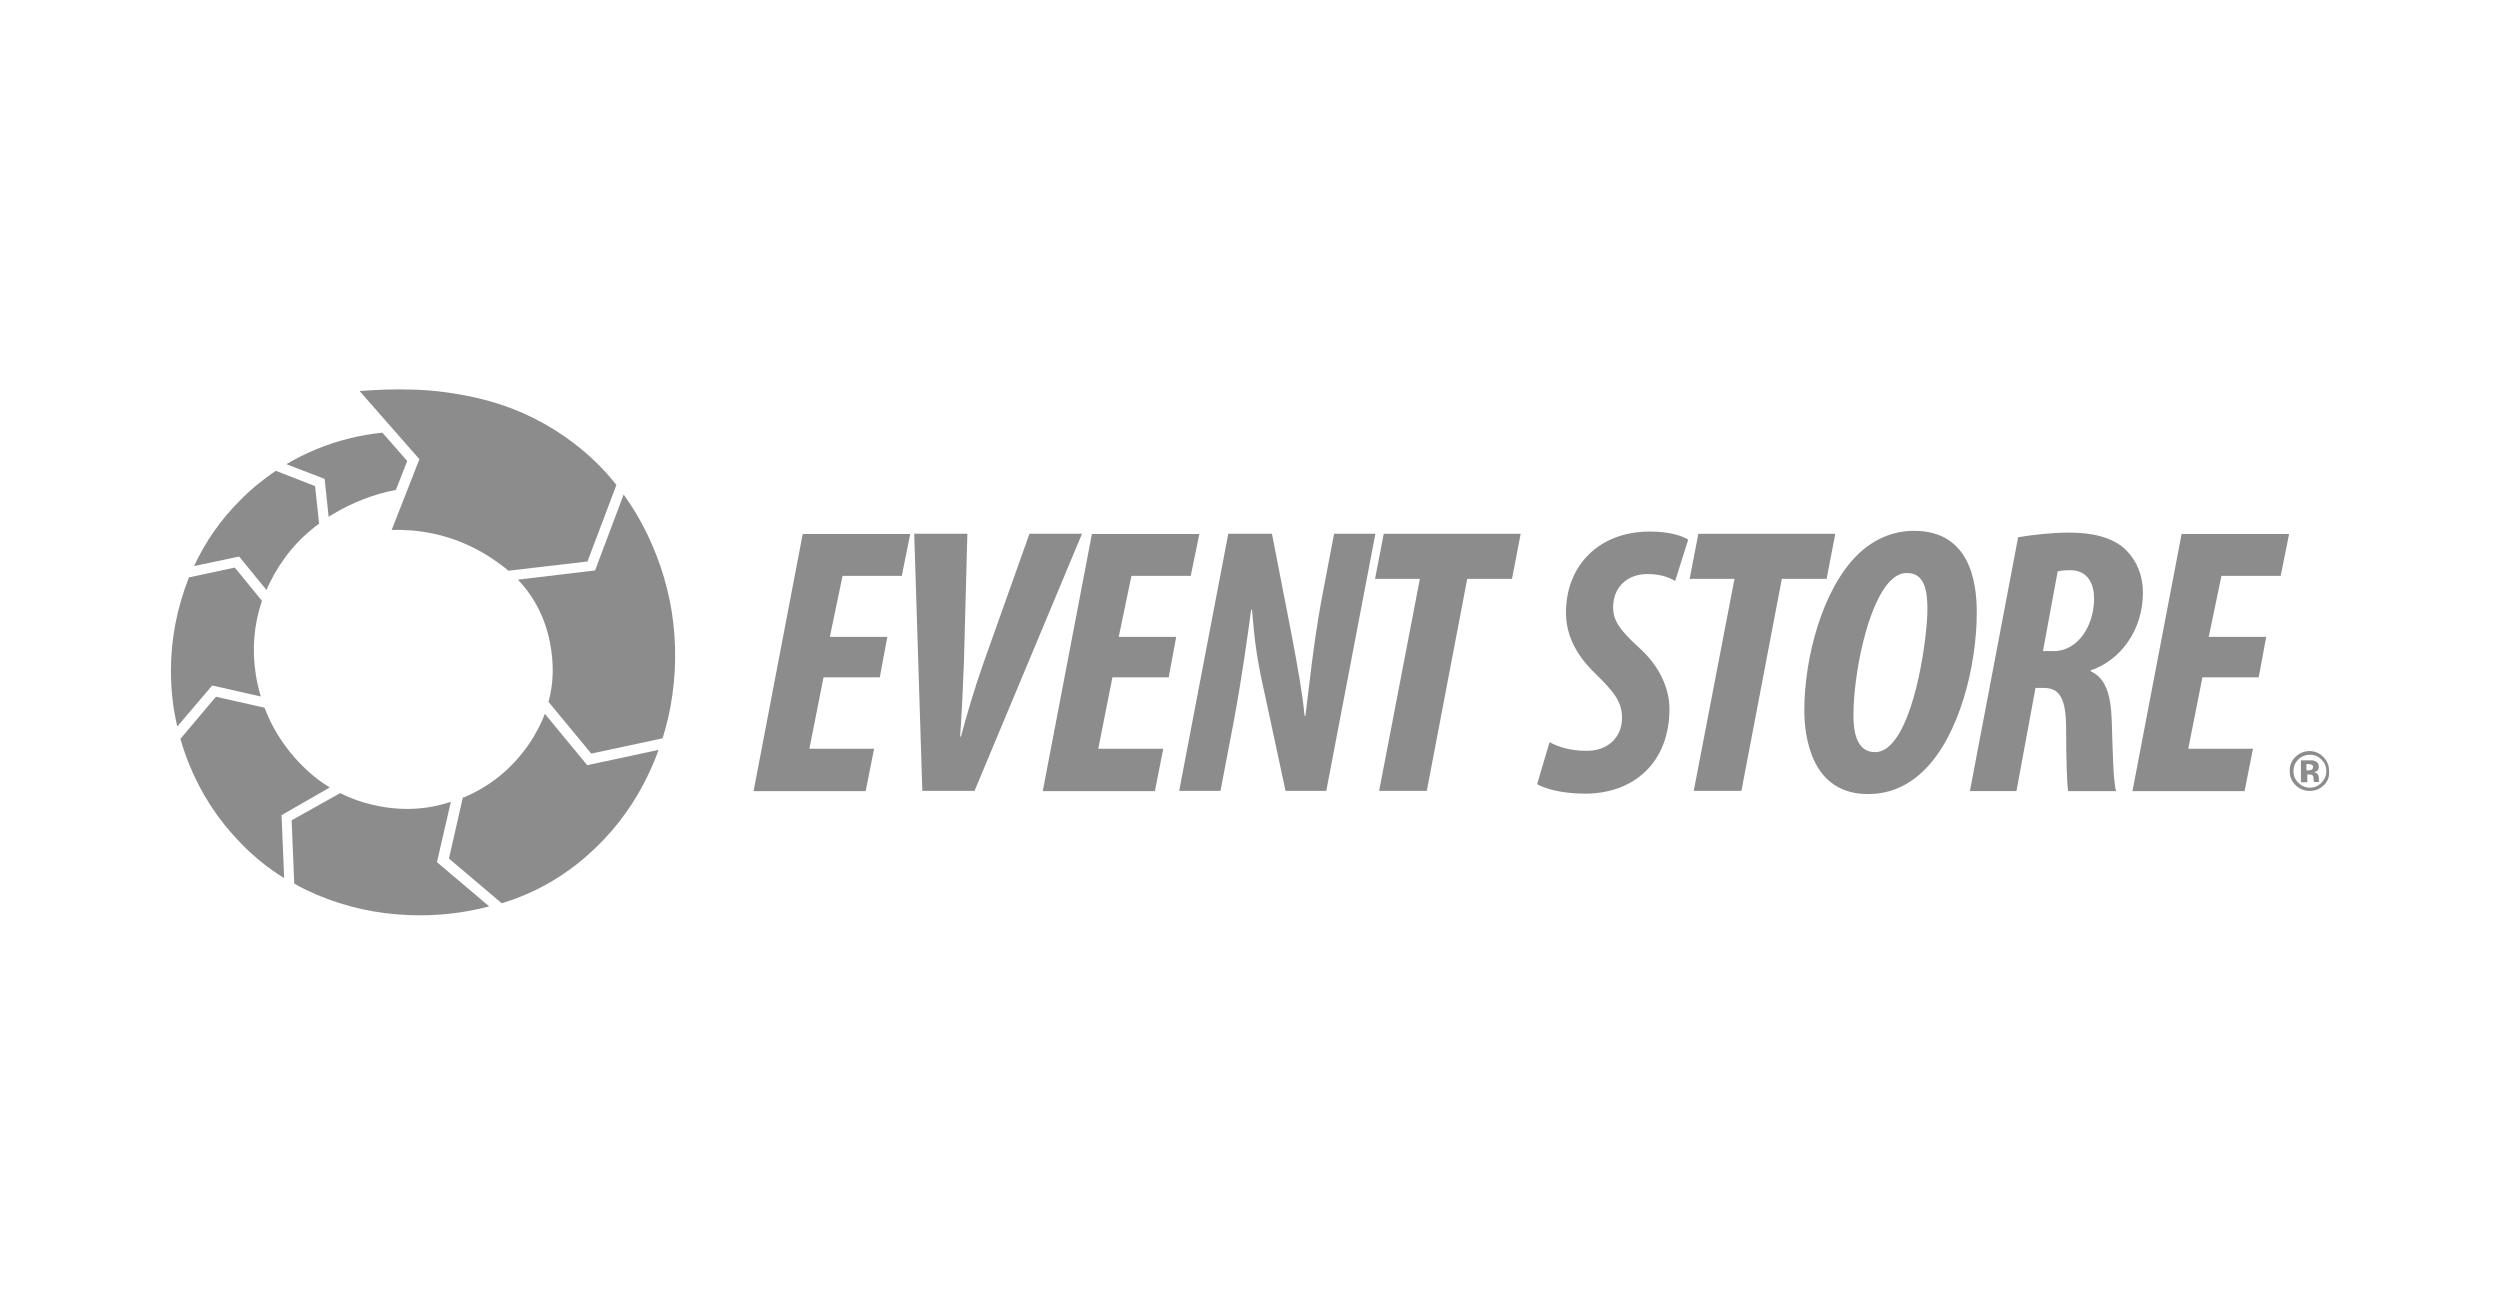 <svg width="117" height="61" viewBox="0 0 117 61" fill="none" xmlns="http://www.w3.org/2000/svg">
<g clip-path="url(#clip0_8977_19630)">
<path d="M13.407 21.721C13.839 21.463 14.298 21.234 14.785 21.032C15.798 20.614 16.827 20.357 17.895 20.249L19.057 21.574L18.529 22.927C17.488 23.129 16.501 23.508 15.582 24.062L15.38 24.184L15.192 22.413L13.407 21.724V21.721ZM12.909 22.034L14.746 22.75L14.934 24.507C13.933 25.238 13.164 26.17 12.61 27.305C12.555 27.399 12.516 27.507 12.474 27.615L11.191 26.046L9.082 26.491C9.61 25.357 10.313 24.341 11.204 23.45C11.719 22.911 12.3 22.449 12.909 22.031V22.034ZM25.009 34.416C25.212 34.079 25.375 33.741 25.497 33.404L27.483 35.811L30.823 35.094C30.635 35.623 30.405 36.135 30.148 36.636C29.459 37.961 28.551 39.109 27.431 40.084C26.296 41.071 24.998 41.802 23.565 42.247C23.537 42.261 23.51 42.261 23.485 42.275L21.011 40.18L21.661 37.327C21.661 37.327 21.689 37.314 21.717 37.314C23.122 36.719 24.218 35.745 25.015 34.419L25.009 34.416ZM29.185 23.14C29.387 23.425 29.578 23.708 29.766 24.02C30.524 25.304 31.05 26.671 31.349 28.13C31.634 29.577 31.673 31.035 31.471 32.496C31.377 33.199 31.213 33.888 31.011 34.552L27.672 35.269L25.671 32.847C25.914 31.956 25.928 31.035 25.737 30.061C25.508 28.913 25.007 27.939 24.238 27.128L27.849 26.696L29.188 23.14H29.185ZM8.838 27.023L10.989 26.563L12.259 28.118C11.88 29.242 11.785 30.39 11.974 31.594C12.029 31.931 12.109 32.269 12.203 32.596L9.931 32.081L8.296 34.001C8.094 33.149 8 32.272 8 31.378C8 29.892 8.285 28.459 8.825 27.064C8.838 27.05 8.838 27.037 8.838 27.023ZM12.38 33.119C12.704 33.985 13.191 34.782 13.828 35.498C14.315 36.038 14.84 36.5 15.435 36.852L13.177 38.149L13.299 41.096C12.555 40.637 11.866 40.084 11.243 39.433C10.203 38.365 9.392 37.12 8.836 35.728C8.686 35.349 8.551 34.959 8.443 34.58L10.106 32.607L12.378 33.121L12.38 33.119ZM15.922 37.12C16.409 37.363 16.924 37.552 17.477 37.673C18.723 37.958 19.924 37.917 21.1 37.524L20.449 40.349L22.895 42.419C21.664 42.743 20.422 42.878 19.138 42.826C17.652 42.77 16.218 42.46 14.838 41.879C14.472 41.716 14.107 41.556 13.77 41.351L13.648 38.39L15.919 37.12H15.922ZM28.848 22.695L27.494 26.278L23.789 26.71C23.681 26.616 23.573 26.522 23.452 26.439C22.234 25.52 20.87 24.978 19.342 24.831C18.991 24.803 18.653 24.79 18.33 24.803L19.628 21.491L16.83 18.301C17.668 18.234 18.507 18.207 19.345 18.234C19.846 18.248 20.347 18.29 20.845 18.356C21.548 18.45 22.237 18.586 22.915 18.774C24.362 19.181 25.674 19.842 26.863 20.747C27.608 21.314 28.269 21.964 28.85 22.695H28.848Z" fill="#8C8C8C"/>
<path d="M41.178 31.7H38.541L37.879 35.04H40.907L40.514 37.026H35.267L37.567 24.992H42.597L42.204 26.951H39.432L38.837 29.804H41.526L41.175 31.697L41.178 31.7ZM43.165 37.013L42.785 24.978H45.273L45.11 31.063C45.068 32.159 45.002 33.551 44.933 34.47H44.974C45.218 33.537 45.636 32.131 46.015 31.063L48.179 24.978H50.639L45.608 37.013H43.162H43.165ZM54.698 31.7H52.061L51.4 35.04H54.441L54.048 37.026H48.801L51.101 24.992H56.131L55.725 26.951H52.952L52.357 29.804H55.047L54.695 31.697L54.698 31.7ZM55.185 37.013L57.484 24.978H59.527L60.459 29.765C60.755 31.348 60.96 32.497 61.054 33.498H61.096C61.259 32.173 61.475 30.106 61.84 28.102L62.435 24.978H64.369L62.07 37.013H60.163L59.203 32.538C58.824 30.861 58.716 30.037 58.594 28.537H58.553C58.389 29.754 58.121 31.727 57.728 33.822L57.119 37.013H55.185ZM66.447 27.09H64.352L64.759 24.981H71.168L70.761 27.09H68.666L66.774 37.013H64.543L66.45 27.09H66.447ZM72.518 34.73C72.911 34.959 73.531 35.136 74.181 35.136C75.194 35.178 75.911 34.541 75.911 33.595C75.911 32.798 75.465 32.325 74.721 31.581C73.775 30.69 73.287 29.73 73.287 28.675C73.287 26.445 74.856 24.876 77.209 24.876C78.141 24.876 78.722 25.078 79.007 25.255L78.398 27.189C78.047 26.987 77.654 26.866 77.101 26.866C76.154 26.866 75.504 27.474 75.493 28.407C75.493 28.974 75.723 29.42 76.683 30.286C77.671 31.166 78.13 32.22 78.13 33.18C78.13 35.682 76.467 37.143 74.181 37.143C72.991 37.143 72.222 36.871 71.937 36.697L72.518 34.738V34.73ZM81.171 27.09H79.076L79.483 24.981H85.892L85.485 27.09H83.39L81.498 37.013H79.267L81.174 27.09H81.171ZM92.513 28.659C92.513 31.213 91.675 34.431 90.081 36.014C89.337 36.758 88.474 37.162 87.416 37.162C84.807 37.162 84.442 34.553 84.442 33.241C84.442 30.795 85.28 27.577 86.943 25.952C87.66 25.263 88.54 24.843 89.58 24.843C92.19 24.843 92.513 27.236 92.513 28.656V28.659ZM88.471 27.184C87.361 28.307 86.741 31.658 86.741 33.457C86.741 34.132 86.835 35.2 87.754 35.2C88.011 35.2 88.269 35.078 88.484 34.849C89.674 33.673 90.203 29.793 90.203 28.495C90.203 27.723 90.095 26.819 89.27 26.819C88.999 26.805 88.731 26.926 88.474 27.184H88.471ZM94.448 25.142C95.192 25.02 96.044 24.926 96.841 24.926C97.882 24.926 98.883 25.128 99.506 25.75C100.007 26.251 100.289 26.94 100.289 27.737C100.289 29.508 99.221 30.914 97.843 31.373V31.415C98.504 31.711 98.789 32.416 98.831 33.753C98.872 35.092 98.897 36.578 99.033 37.024H96.789C96.733 36.686 96.695 35.468 96.695 34.143C96.695 32.682 96.398 32.195 95.64 32.195H95.261L94.37 37.021H92.192L94.45 25.136L94.448 25.142ZM95.61 30.471H96.125C97.248 30.471 98.003 29.281 98.003 28.011C98.003 27.361 97.732 26.686 96.894 26.686C96.664 26.686 96.448 26.7 96.299 26.741L95.61 30.474V30.471ZM105.71 31.7H103.073L102.411 35.04H105.439L105.046 37.026H99.799L102.099 24.992H107.129L106.736 26.951H103.964L103.369 29.804H106.059L105.707 31.697L105.71 31.7Z" fill="#8C8C8C"/>
<path d="M108.74 36.758C108.563 36.935 108.347 37.015 108.09 37.015C107.832 37.015 107.616 36.921 107.428 36.744C107.251 36.567 107.157 36.351 107.157 36.083C107.157 35.815 107.251 35.582 107.442 35.408C107.619 35.245 107.835 35.15 108.079 35.15C108.336 35.15 108.552 35.245 108.729 35.422C108.906 35.599 109 35.815 109 36.072C109.028 36.357 108.934 36.587 108.743 36.761L108.74 36.758ZM107.55 35.554C107.401 35.704 107.334 35.878 107.334 36.094C107.334 36.31 107.414 36.487 107.564 36.634C107.713 36.783 107.888 36.863 108.103 36.863C108.319 36.863 108.496 36.783 108.643 36.634C108.79 36.484 108.873 36.296 108.873 36.094C108.873 35.892 108.806 35.715 108.657 35.554C108.507 35.405 108.333 35.325 108.117 35.325C107.874 35.325 107.699 35.405 107.55 35.554ZM107.683 36.609V35.582H108.184C108.264 35.582 108.333 35.61 108.386 35.637C108.48 35.693 108.521 35.773 108.521 35.881C108.521 35.961 108.494 36.03 108.455 36.069C108.4 36.111 108.347 36.136 108.278 36.136C108.344 36.149 108.386 36.163 108.427 36.191C108.483 36.246 108.521 36.313 108.521 36.42V36.542C108.521 36.542 108.521 36.556 108.535 36.57L108.549 36.598H108.292C108.278 36.57 108.278 36.517 108.278 36.462C108.278 36.396 108.264 36.354 108.264 36.34C108.25 36.299 108.222 36.274 108.184 36.26C108.17 36.246 108.128 36.246 108.09 36.246H107.982V36.611H107.686L107.683 36.609ZM108.17 35.784C108.128 35.77 108.076 35.756 108.007 35.756H107.94V36.053H108.048C108.115 36.053 108.156 36.039 108.198 36.011C108.239 35.983 108.253 35.945 108.253 35.889C108.267 35.848 108.225 35.809 108.173 35.781L108.17 35.784Z" fill="#8C8C8C"/>
</g>
<defs>
<clipPath id="clip0_8977_19630">
<rect width="101" height="24.616" fill="white" transform="translate(8 18.224)"/>
</clipPath>
</defs>
</svg>
